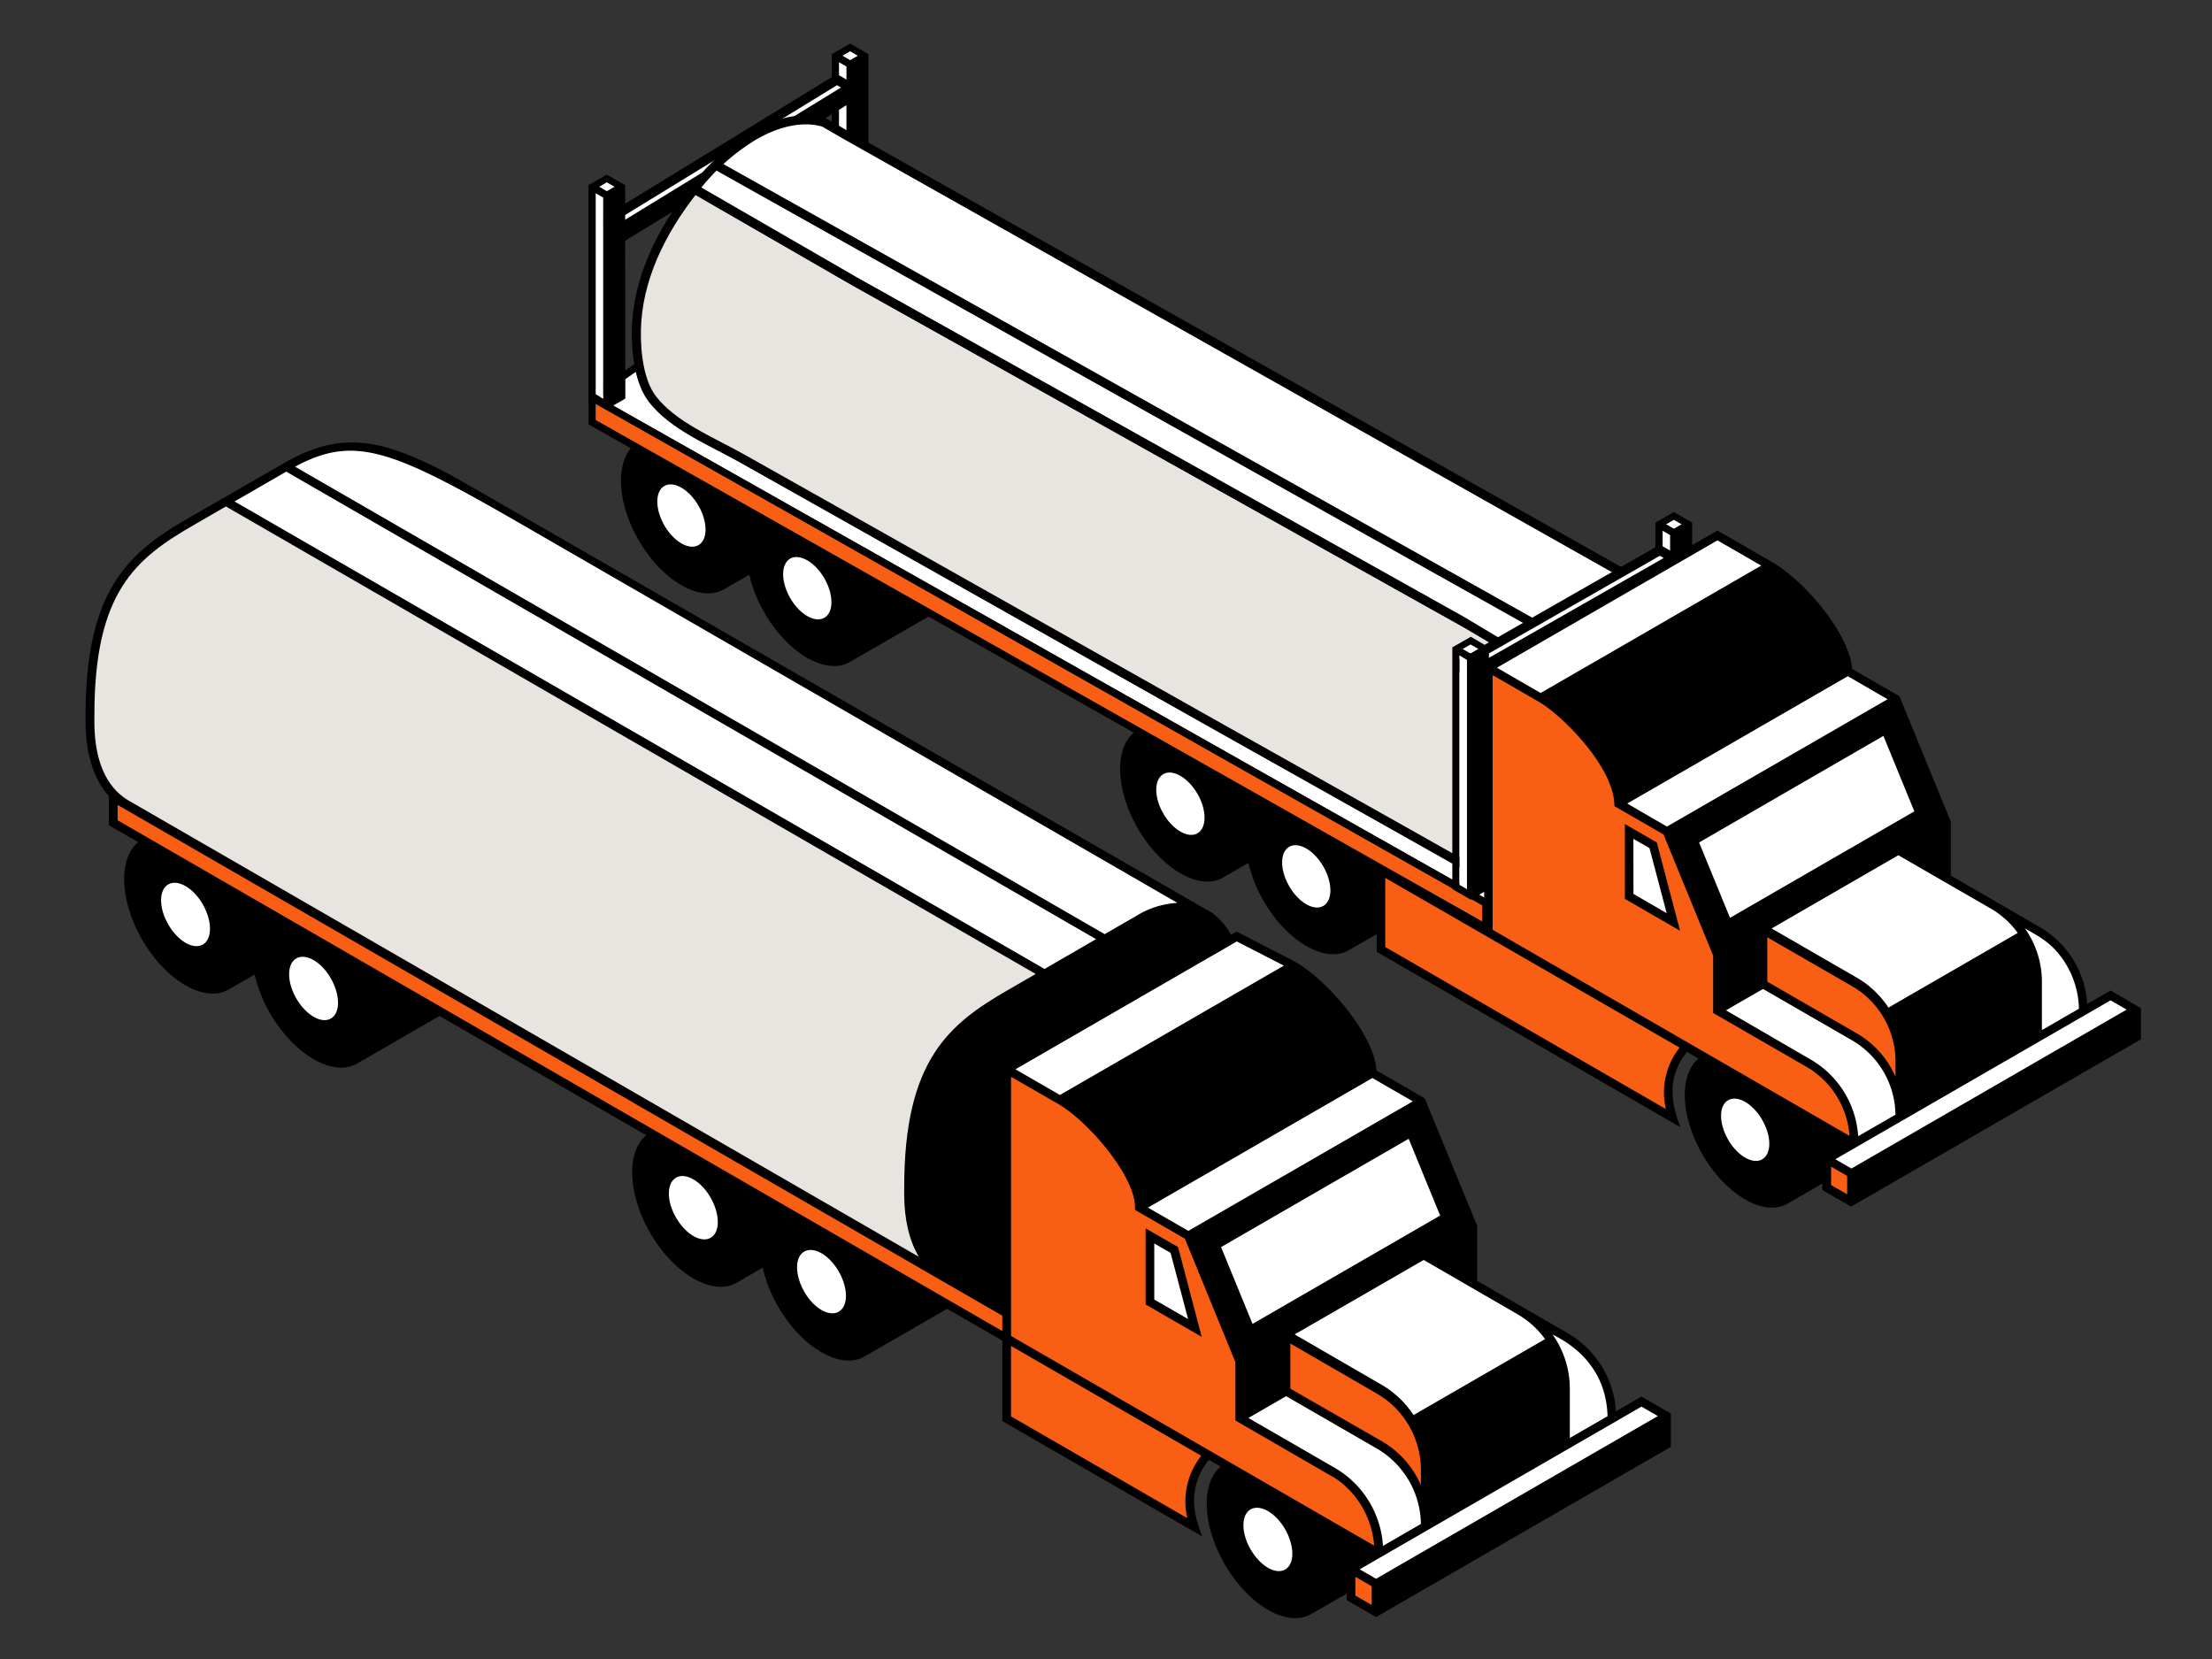 <svg id="Illustrations" xmlns="http://www.w3.org/2000/svg" viewBox="0 0 576 432"><rect x="0" y="0" width="576" height="432" fill="#333333" stroke="none"/><defs><style>.cls-1,.cls-3,.cls-6{fill:#fff;}.cls-2{fill:#f85f14;}.cls-3,.cls-4,.cls-5,.cls-6{stroke:#000;}.cls-3,.cls-4,.cls-5{stroke-linecap:round;stroke-linejoin:round;}.cls-3{stroke-width:2.5px;}.cls-4{fill:#e06425;}.cls-4,.cls-5,.cls-6{stroke-width:2.36px;}.cls-5,.cls-7{fill:#e8e5e1;}.cls-6{stroke-miterlimit:10;}</style></defs><polygon class="cls-1" points="432.94 138.19 432.94 198 434.93 199.15 434.93 139.34 432.94 138.19"/><polygon class="cls-1" points="437.93 136.54 435.86 135.35 433.79 136.54 435.86 137.74 437.93 136.54"/><path d="M440.63,137v-.91l-1-.57-3.77-2.18-3.78,2.18-1,.57v62.94l3.84,2.22.93.53.92-.53,3.85-2.22Zm-2.7-.5-2.07,1.2-2.07-1.2,2.07-1.19Zm-5,1.65,2,1.15v59.81l-2-1.15Z"/><polygon class="cls-1" points="218.46 16.16 218.46 68.57 220.45 69.72 220.45 17.31 218.46 16.16"/><polygon class="cls-1" points="223.44 14.52 221.38 13.32 219.31 14.52 221.38 15.71 223.44 14.52"/><path d="M226.15,15V14.1l-1-.57-3.77-2.18-3.78,2.18-1,.57V69.64l3.84,2.22.93.53.92-.53,3.85-2.22Zm-2.71-.5-2.06,1.2-2.07-1.2,2.07-1.19Zm-5,1.65,2,1.15V69.72l-2-1.15Z"/><polygon class="cls-1" points="433.65 199.43 204.36 69.86 155.93 103.49 173.22 113.27 393.89 237.93 433.65 199.43"/><polygon class="cls-2" points="386.01 239.97 386.01 235.75 172.21 114.83 155.1 105.17 155.1 109.38 386.01 239.97"/><path d="M436.1,199.12a.89.89,0,0,0-.46-.69L204.77,68a1,1,0,0,0-1,.05l-49.64,34.47-.49.34a.93.93,0,0,0-.4.8s0,0,0,.06h0v6.77L387.86,243.14v-6.49l5.72,3.23a.92.92,0,0,0,.45.12.94.94,0,0,0,.65-.26l41.15-39.84A.9.9,0,0,0,436.1,199.12ZM173.22,113.27l-17.29-9.78,48.43-33.63L433.65,199.43l-39.76,38.5ZM386,235.75V240L155.1,109.38v-4.22l17.11,9.67Z"/><polygon points="221.38 26.81 161.03 63.77 161.03 59.72 221.38 22.76 221.38 26.81"/><polygon class="cls-3" points="221.44 22.76 161.1 59.72 157.59 57.7 217.94 20.73 221.44 22.76"/><path class="cls-4" d="M222.55,73c0,.09-.07.18-.11.27l161.33,90.31a38.8,38.8,0,0,0-3.62-2.43Z"/><path class="cls-4" d="M180.8,49.21,181,49"/><path d="M169.83,103a15.72,15.72,0,0,0,3.81,3.9A52.09,52.09,0,0,1,169.83,103Z"/><path d="M214.54,31.86l6.05,3.49A14.56,14.56,0,0,0,214.54,31.86Z"/><path class="cls-5" d="M391.24,167.66,222.44,73.25l-41.64-24C171.87,60.49,166,73,165.71,85.85c-.13,6.38.87,13.73,4.12,18,5.42,7.06,15.35,11,23.4,15.53,12.65,7.13,9.67,5.42,22.32,12.56l51.07,28.79,51.16,28.83c12.73,7.18,35.31,19.79,48.05,27l12.56,7.08c14.51,8.38,26.28,1.59,26.28-15.18v-4.77C404.67,189.4,403.06,176.51,391.24,167.66Z"/><path class="cls-6" d="M430.11,153.49,220.59,35.35l-6.05-3.49c-5.09-1.48-11.39-.49-18.25,3.47A56,56,0,0,0,181,49s0,.23,0,.24l41.54,24L380.1,161.35c1.24.71,16.73,10,16.73,10,7.16,4.14,18.83,3.92,26-.22l7.29-4.21C433.58,163.58,431,154,430.11,153.49Z"/><path d="M181,49l-.18.23,41.64,24c0-.09.08-.18.11-.27L181,49Z"/><polygon class="cls-1" points="155.1 50.27 155.1 102.69 157.1 103.84 157.1 51.43 155.1 50.27"/><polygon class="cls-1" points="160.09 48.63 158.02 47.44 155.96 48.63 158.02 49.83 160.09 48.63"/><path d="M162.79,49.13v-.91l-1-.57L158,45.47l-3.77,2.17-1,.58v55.54L157.1,106l.92.53L159,106l3.84-2.22Zm-2.7-.5L158,49.82,156,48.63,158,47.44Zm-5,1.64,2,1.16v52.41l-2-1.15Z"/><polygon points="435.67 149.36 383.16 179.35 383.16 175.3 435.67 145.31 435.67 149.36"/><polygon class="cls-3" points="435.74 145.31 383.23 175.3 379.72 173.27 432.23 143.28 435.74 145.31"/><polygon class="cls-1" points="380.03 170.63 380.03 230.44 382.03 231.59 382.03 171.78 380.03 170.63"/><polygon class="cls-1" points="385.02 168.98 382.95 167.79 380.89 168.98 382.95 170.18 385.02 168.98"/><path d="M387.72,169.48v-.91l-1-.57L383,165.82,379.18,168l-1,.57v62.94l3.85,2.22.92.53.93-.53,3.84-2.22ZM385,169l-2.07,1.2-2.06-1.2,2.06-1.19Zm-5,1.65,2,1.15v59.81l-2-1.15Z"/><path d="M549.59,257.92l-6.08,3.51h0a24.86,24.86,0,0,0-12.18-19.9L508,228V214L494.61,181.3l-12.36-7.13c-.5-8.77-12-22.73-20.87-27.85h0l-14.15-8.17-13,7.51-47.76,27.48v67.7L165.3,115.72c-5.11,4.17-4.77,14.93,1,24.93,6.13,10.62,16.07,16.36,22.21,12.82l6.62-3.82a35.37,35.37,0,0,0,3.94,9.92c6.13,10.62,16.08,16.36,22.21,12.82l21.09-12.17,52.9,30.54c-5.1,4.17-4.77,14.93,1,24.93,6.14,10.62,16.08,16.36,22.21,12.82l6.62-3.82a35.68,35.68,0,0,0,3.94,9.92c6.14,10.62,16.08,16.36,22.21,12.82l7.24-4.18v4.6l79.05,45.64c-1.07-3.21-4.77-11.7,1.77-19.57l3,1.74c-5.1,4.18-4.77,14.94,1,24.94,6.13,10.62,16.07,16.36,22.2,12.82l9-5.23v1.67l7.52,4.34,75.46-43.57v-8.1Z"/><path class="cls-2" d="M476.81,303.79,481,306.2V311l-4.19-2.41Zm-39.45-31a18.86,18.86,0,0,0-3.57,16l-73.08-42.19v-18Zm56.22,3.6v4a24.25,24.25,0,0,0-10-11.27L460.2,255.62V244.07l22.08,12.74A22.61,22.61,0,0,1,493.58,276.39ZM400.63,182.7c5.84,3.29,19.8,17,19.76,27.21l12.79,7.38,12.92,31.55v14.93l24.46,14.12a22.65,22.65,0,0,1,11.05,17.89l-92.93-53.66V175.8Z"/><polygon points="431.43 219.38 423.11 214.58 423.11 234.07 437.49 242.37 431.43 219.38"/><path class="cls-1" d="M311.82,206.72c2.45,4.25,2.45,8.84,0,10.26s-6.43-.88-8.89-5.13-2.45-8.84,0-10.26S309.36,202.47,311.82,206.72Zm23.89,13.79c-2.46,1.42-2.46,6,0,10.26s6.42,6.54,8.88,5.13,2.45-6,0-10.26S338.16,219.1,335.71,220.51ZM173,126.55c-2.45,1.42-2.45,6,0,10.26s6.43,6.54,8.88,5.13,2.46-6,0-10.26S175.42,125.14,173,126.55Zm32.77,18.92c-2.45,1.42-2.45,6,0,10.26s6.43,6.54,8.89,5.13,2.45-6,0-10.26S208.19,144.06,205.73,145.47Zm348,117.43-71.66,41.38-4.19-2.42,71.67-41.37Zm-12.42-.23-9.64,5.57V255.67a24.06,24.06,0,0,0-4.44-13.93c3.58,2.07,7,3.71,10.19,8.51A23.38,23.38,0,0,1,541.35,262.67ZM434.07,215.24l-10.34-6,57.44-33.16,10.34,6Zm24.81,86.64c-2.45,1.42-6.43-.88-8.88-5.13s-2.45-8.83,0-10.25,6.43.88,8.88,5.13S461.33,300.47,458.88,301.88Zm-16.44-82.5L450.49,239l48-27.72-8.05-19.66Zm51.89,3.32-33,19.07,22.07,12.74a24.75,24.75,0,0,1,8.35,7.87l33.67-19.44a22.86,22.86,0,0,0-7.21-6.46Zm-93.15-42.25,57.44-33.17-11.39-6.57-57.44,33.16Zm82.68,115.42,9.71-5.61A22.71,22.71,0,0,0,482.44,271l-23.35-13.48-9.66,5.57L471.67,276A24.89,24.89,0,0,1,483.86,295.87Zm-58.53-77.44,4.19,2.41L434,237.78l-8.65-5Z"/><line class="cls-6" x1="399.04" y1="162.22" x2="186.73" y2="43.16"/><path d="M435.09,368.09l-7.65-4.42-6.65,3.84a25.31,25.31,0,0,0-12.39-20.25l-23.75-13.73V319.22L371,286l-12.57-7.26c-.54-9.39-13-23.69-21.23-28.33L322,242.58l-1.45.84h0a17.24,17.24,0,0,0-5-5.76s-197.85-113.86-198.22-114c-16.38-8.52-27.24-12.16-42.76-3.41h0L49.28,134.79c-15.27,8.81-27,18.2-27,51.39V188c0,8.26,2.17,15,6.05,19.27v7.62L36,219.28c-5.19,4.25-4.85,15.19,1,25.37,6.24,10.8,16.35,16.64,22.59,13l6.73-3.89a36,36,0,0,0,4,10.09C76.62,274.7,86.74,280.54,93,276.94l21.46-12.39,53.82,31.07c-5.19,4.24-4.85,15.19,1,25.37,6.24,10.8,16.35,16.64,22.59,13l6.73-3.89a36,36,0,0,0,4,10.09c6.24,10.81,16.35,16.65,22.59,13l21.45-12.39,14.37,8.3v20.95l52,30-.95-2.82c-2.79-8.38.26-14.1,2.75-17.09l3.07,1.77c-5.19,4.25-4.85,15.2,1,25.37,6.24,10.81,16.35,16.64,22.59,13l9.2-5.31v1.69l7.65,4.42,76.77-44.32Z"/><path class="cls-2" d="M370,382.73v4a24.59,24.59,0,0,0-10.2-11.46L336,361.6V349.85l22.46,13A23,23,0,0,1,370,382.73ZM352.93,410.6l4.26,2.46v4.88l-4.26-2.46Zm-322.3-197v-4L261,342.61v4ZM321.7,354.71v15.18S347.48,384.8,347.8,385c.16.1.31.21.46.32l.72.52.47.38c.62.51.66.55,1.1,1l.58.55c.21.21.69.72,1,1.06s.6.7.91,1.11.57.77.84,1.17.46.7.78,1.23.35.61.7,1.29c.25.51.27.52.63,1.37a14,14,0,0,1,.58,1.49c0,.13.1.27.14.4.15.46.29.93.42,1.4,0,.13.05.25.08.38a14.63,14.63,0,0,1,.34,1.62c.17,1,.16,1,.22,1.54l.06.65-94.55-54.59V280.4l12.16,7c7.6,4.28,20.15,18.69,20.11,27v.65l13,7.51Zm-12.53,40.61-45.9-26.5V350.48l49.53,28.59A19.2,19.2,0,0,0,309.17,395.32Z"/><polygon points="298.31 319.85 298.31 339.68 312.93 348.12 306.77 324.74 298.31 319.85"/><path class="cls-1" d="M358.32,411.11l-4.26-2.46,73.38-42.37,4.26,2.46ZM76.83,121.52c15.58-8.38,25.29-4.45,59.39,15.24L306.6,235.11a22.47,22.47,0,0,0-10.52,3.28l-8.42,4.86ZM395,342.13a23.54,23.54,0,0,1,7.34,6.57l-34.26,19.78a25,25,0,0,0-8.49-8l-22.46-13,33.6-19.39ZM347.71,382.3l-22.63-13.06,9.83-5.68,23.75,13.72A23.1,23.1,0,0,1,370,396.84l-9.88,5.71A25.31,25.31,0,0,0,347.71,382.3Zm61.07-7.86V361.65a24.42,24.42,0,0,0-4.52-14.17c1.84,1.06,13.94,6.31,14.34,21.3Zm-82.62-29.7-8.2-20,48.86-28.21,8.19,20ZM74.54,122.81,285.41,244.55,272,252.32,61.08,130.58ZM309.45,320.52l-10.52-6.07,58.44-33.74,10.52,6.08Zm24.87-69.07L276,285.13l-11.59-6.69,57.66-33.29ZM43.82,240.73c-2.49-4.32-2.49-9,0-10.43s6.54.9,9,5.22,2.49,9,0,10.43S46.32,245.06,43.82,240.73ZM77.16,260c-2.49-4.32-2.49-9,0-10.43s6.54.89,9,5.22,2.49,9,0,10.43S79.66,264.3,77.16,260Zm98.89,57.09c-2.5-4.32-2.5-9,0-10.43s6.54.9,9,5.22,2.5,9,0,10.43S178.54,321.39,176.05,317.07Zm42.37,24.47c-2.49,1.44-6.54-.9-9-5.22s-2.5-9,0-10.43,6.54.89,9,5.21S220.92,340.1,218.42,341.54Zm107.24,61.91c-2.5-4.32-2.5-9,0-10.43s6.54.89,9,5.21,2.5,9,0,10.44S328.15,407.77,325.66,403.45Zm-25.09-65.08v-14.6l4.25,2.45,4.55,17.23Z"/><path class="cls-7" d="M24.58,186.18c0-32.05,10.71-40.71,25.83-49.44l8.41-4.86L269.69,253.62l-7.29,4.21c-15.27,8.82-26.95,18.2-26.95,51.4V311c0,6.53,1.34,12.11,3.82,16.27l-205-118.36h0c-1.84-1.06-9.69-4.86-9.69-20.94Z"/></svg>